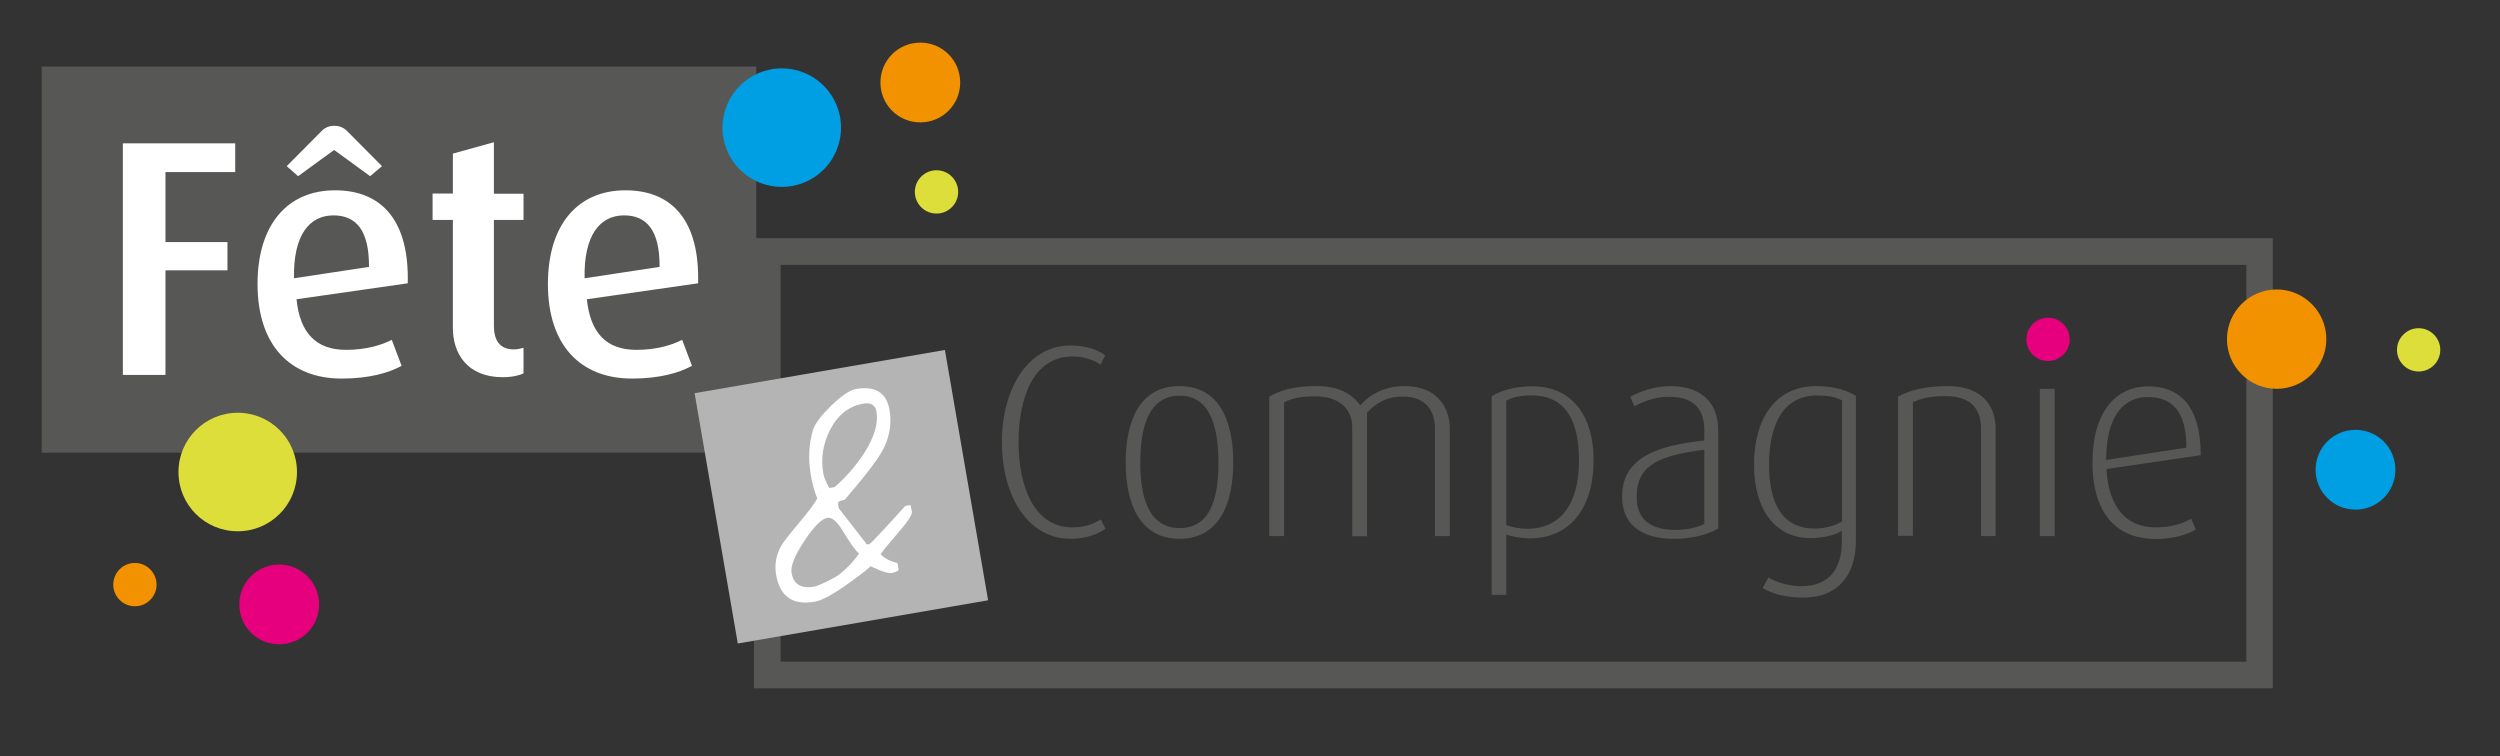 <?xml version="1.0" encoding="utf-8"?>
<!-- Generator: Adobe Illustrator 24.1.1, SVG Export Plug-In . SVG Version: 6.00 Build 0)  -->
<!DOCTYPE svg PUBLIC "-//W3C//DTD SVG 1.1//EN" "http://www.w3.org/Graphics/SVG/1.1/DTD/svg11.dtd">
<svg version="1.1" id="Calque_1" xmlns:x="http://ns.adobe.com/Extensibility/1.0/" xmlns:i="http://ns.adobe.com/AdobeIllustrator/10.0/" xmlns:graph="http://ns.adobe.com/Graphs/1.0/"
	 xmlns="http://www.w3.org/2000/svg" xmlns:xlink="http://www.w3.org/1999/xlink" x="0px" y="0px" viewBox="0 0 1096.9 331.9"
	 style="enable-background:new 0 0 1096.9 331.9;" xml:space="preserve">
<rect x="0" y="0" width="1096.9" height="331.9" fill="#333333" stroke="none"/>
<style type="text/css">
	.st0{fill:#575756;}
	.st1{fill:#FFFFFF;}
	.st2{fill:#009FE3;}
	.st3{fill:#DDDE3A;}
	.st4{fill:#F39200;}
	.st5{fill:#E6007E;}
	.st6{fill:#B4B4B4;}
</style>
<g>
	<path class="st0" d="M469.7,236.4c-18.5,0-30.1-18.5-30.1-42.4c0-23.4,11.4-42.4,30-42.4c7.2,0,12,1.9,15.3,4.3l-2,4.1
		c-2.5-1.8-7-3.6-12.3-3.6c-17.4,0-23.7,18.5-23.7,37.6c0,19.8,7,37.4,23.6,37.4c5.3,0,9.1-1.4,12.5-3.5l2,4.1
		C481.6,234.6,475.9,236.4,469.7,236.4z"/>
	<path class="st0" d="M517.6,236.4c-17,0-23.7-14.6-23.7-33.4c0-19.2,6.7-33.6,23.5-33.6c17.1,0,23.7,14.4,23.7,33.6
		C541.1,221.8,534.4,236.4,517.6,236.4z M517.6,173.6c-14.5,0-17.3,15.8-17.3,29.5c0,13.8,3.1,28.6,17.3,28.6c14.4,0,17-15,17-28.6
		C534.6,189.5,532,173.6,517.6,173.6z"/>
	<path class="st0" d="M629.6,235.2v-47.1c0-7.2-3.4-14.1-14.1-14.1c-6.4,0-11.4,2.3-15.7,7.1v54.2h-6.5v-47.7
		c0-8.1-5.5-13.7-16.4-13.7c-6.1,0-9.5,0.7-13.5,2.6v58.7h-6.5V174c5.3-2.9,10.7-4.6,20.5-4.6c9.7,0,15.5,3.1,19.4,8.4
		c4.8-5.2,11.3-8.4,19.4-8.4c15.5,0,19.9,10.7,19.9,18.5v47.3H629.6z"/>
	<path class="st0" d="M671.2,236.2c-3.6,0-7.7-0.7-10.3-1.7V261h-6.4v-87.1c3.7-2.4,9.8-4.4,17.9-4.4c17.6,0,26.8,13.4,26.8,32.1
		C699.3,223.5,688.4,236.2,671.2,236.2z M671.9,173.5c-4.8,0-8.1,0.7-11,2.3v54.6c2.3,0.8,5.5,1.6,9.2,1.6
		c14.9,0,22.7-11.3,22.7-29.7C692.8,184.9,687.3,173.5,671.9,173.5z"/>
	<path class="st0" d="M734.4,236.4c-15.8,0-22.7-7.6-22.7-18.5c0-17.3,15.8-22.5,36.1-24.6V189c0-11.6-6.8-14.9-15.7-14.9
		c-6.2,0-11.6,2.3-15,4.2l-1.8-4.2c3.4-1.9,10.1-4.7,17.5-4.7c10.8,0,21.1,4.7,21.1,19.7v42.8C749.2,234.6,742.4,236.4,734.4,236.4z
		 M747.8,197.3c-18.9,2.5-29.7,6.2-29.7,20.7c0,10.3,6.5,14.5,17.1,14.5c4.7,0,9.5-1,12.6-2.6V197.3z"/>
	<path class="st0" d="M791.4,262.2c-7.9,0-14-1.7-18-4.2l2.5-4.6c3.2,1.9,8.7,3.8,14.5,3.8c12.7,0,17.7-8.4,17.7-19.3v-5
		c-3,1.9-7.9,3.2-13.7,3.2c-15.5,0-24.8-12.5-24.8-32.2c0-20.1,9.3-34.5,27.4-34.5c8.4,0,14,2.2,17.3,4.3V237
		C814.4,252.3,806.3,262.2,791.4,262.2z M808.2,175.7c-2.8-1.6-6.6-2.2-10.9-2.2c-14.7,0-21.1,12.5-21.1,30.4c0,17.5,6.1,28,20,28
		c4.8,0,9.1-1.3,12-3.1V175.7z"/>
	<path class="st0" d="M869.2,235.2v-47c0-6.7-2.6-14.4-15.5-14.4c-7.2,0-10.4,1-14.4,2.6v58.7h-6.5V174c5.4-2.9,12.1-4.6,21.8-4.6
		c16.7,0,21,10.5,21,18.5v47.3H869.2z"/>
	<path class="st0" d="M898.2,156.9c-2.4,0-4.3-1.9-4.3-4.3s1.9-4.3,4.3-4.3c2.4,0,4.3,1.9,4.3,4.3S900.6,156.9,898.2,156.9z
		 M895,235.2v-64.6h6.5v64.6H895z"/>
	<path class="st0" d="M924.2,205.8c1,17.1,8.9,25.6,21.7,25.6c7.2,0,12.2-1.9,15.5-3.8l2,4.7c-3.5,2.2-9.9,4.2-17.6,4.2
		c-15.6,0-27.7-9.5-27.7-33.7c0-22.8,10.9-33.3,24.4-33.3c13.9,0,23.1,8.7,23.1,30.2L924.2,205.8z M942.4,174.2
		c-10.3,0-18.3,7.9-18.3,27.6l35.2-5.4C959.3,180.2,952.8,174.2,942.4,174.2z"/>
</g>
<rect x="18.3" y="29.2" class="st0" width="313.5" height="169.4"/>
<path class="st0" d="M997.3,302H330.8V104.5h666.4V302z M342.5,290.3h643.1V116.2H342.5V290.3z"/>
<g>
	<g>
		<path class="st1" d="M72.6,75.5v30.7h27.2v12.4H72.6v45.9H53.9V62.9h49.3v12.6H72.6z"/>
		<path class="st1" d="M130.1,131.3c1.5,14.8,8.6,22.2,21.7,22.2c9.2,0,15.8-2.2,20.1-4.4l4.3,11.4c-5.6,3.1-14.2,5.6-26.3,5.6
			c-22.6,0-36.9-14.6-36.9-41.5c0-26,13.1-41.1,34-41.1c21.1,0,32.6,14,31.9,40.8L130.1,131.3z M162.4,77.3l-15.8-11.5l-15.8,11.5
			l-5-4.4l15.1-15.2c1.6-1.8,3.7-2.5,5.8-2.5c2.1,0,4.1,0.7,5.8,2.5l15.1,15.2L162.4,77.3z M146.3,94.5c-10.5,0-17.7,8.6-17.3,27.6
			l32.9-5C162,101,156.2,94.5,146.3,94.5z"/>
		<path class="st1" d="M220.6,165.5c-15.7,0-21.9-10.5-21.9-21.6V96.5h-8.9V84.9h8.9V67.4l18-5v22.6h13v11.5h-13V143
			c0,6.2,2.5,10.3,8.7,10.3c1.6,0,2.8-0.3,4.3-0.7v11.2C228.2,164.6,224.9,165.5,220.6,165.5z"/>
		<path class="st1" d="M257.5,131.3c1.5,14.8,8.6,22.2,21.7,22.2c9.2,0,15.8-2.2,20.1-4.4l4.3,11.4c-5.6,3.1-14.2,5.6-26.3,5.6
			c-22.6,0-36.9-14.6-36.9-41.5c0-26,13.1-41.1,34-41.1c21.1,0,32.6,14,31.9,40.8L257.5,131.3z M273.8,94.5
			c-10.5,0-17.7,8.6-17.3,27.6l32.9-5C289.5,101,283.7,94.5,273.8,94.5z"/>
	</g>
</g>
<path class="st2" d="M369,56c0,14.4-11.6,26-26,26c-14.3,0-26-11.6-26-26c0-14.3,11.6-26,26-26C357.4,30,369,41.6,369,56z"/>
<path class="st3" d="M130.3,207.1c0,14.4-11.6,26-26,26c-14.4,0-26-11.6-26-26c0-14.3,11.6-26,26-26
	C118.7,181.1,130.3,192.7,130.3,207.1z"/>
<path class="st4" d="M421.3,36.2c0,9.7-7.8,17.5-17.5,17.5c-9.7,0-17.5-7.8-17.5-17.5c0-9.7,7.8-17.5,17.5-17.5
	C413.5,18.7,421.3,26.5,421.3,36.2z"/>
<path class="st3" d="M420.4,84.2c0,5.3-4.3,9.5-9.5,9.5c-5.3,0-9.5-4.3-9.5-9.5c0-5.3,4.3-9.5,9.5-9.5
	C416.1,74.7,420.4,78.9,420.4,84.2z"/>
<path class="st5" d="M140,265.2c0,9.7-7.8,17.5-17.5,17.5c-9.7,0-17.5-7.8-17.5-17.5c0-9.7,7.8-17.5,17.5-17.5
	C132.1,247.7,140,255.5,140,265.2z"/>
<path class="st4" d="M68.7,256.5c0,5.3-4.3,9.5-9.5,9.5c-5.3,0-9.5-4.3-9.5-9.5c0-5.3,4.3-9.5,9.5-9.5
	C64.4,247,68.7,251.3,68.7,256.5z"/>
<path class="st4" d="M1020.7,148.8c0,12-9.8,21.8-21.8,21.8c-12,0-21.8-9.8-21.8-21.8c0-12,9.8-21.8,21.8-21.8
	C1010.9,127,1020.7,136.8,1020.7,148.8z"/>
<path class="st2" d="M1051,206.1c0,9.7-7.8,17.5-17.5,17.5c-9.7,0-17.5-7.8-17.5-17.5c0-9.7,7.8-17.5,17.5-17.5
	C1043.2,188.6,1051,196.4,1051,206.1z"/>
<path class="st3" d="M1070.7,153.5c0,5.3-4.3,9.5-9.5,9.5c-5.3,0-9.5-4.3-9.5-9.5s4.3-9.5,9.5-9.5
	C1066.4,144,1070.7,148.3,1070.7,153.5z"/>
<path class="st5" d="M908.1,148.9c0,5.3-4.3,9.5-9.5,9.5c-5.3,0-9.5-4.3-9.5-9.5c0-5.3,4.3-9.5,9.5-9.5
	C903.8,139.4,908.1,143.6,908.1,148.9z"/>
<g>
	
		<rect x="313.6" y="162.2" transform="matrix(0.985 -0.17 0.17 0.985 -31.712 66.055)" class="st6" width="111.5" height="111.5"/>
	<g>
		<g>
			<path class="st1" d="M400.1,224.6c0.2,1.2-1.8,4.3-6,9.1c-4.7,5.5-7.3,8.7-7.7,9.4c1.3,1.7,3.8,3,7.4,4l0.5,2.9
				c-0.4,0.7-1.5,1.1-3.1,1.4c-1.2,0.2-3.1-0.3-5.7-1.4c-2.4-1-3.6-1.6-3.7-1.7c0.1,0,0.2,0,0.2,0c0.1,0.3-3,2.8-9.2,7.3
				c-6.9,5-12,7.8-15.3,8.4c-9.7,1.7-15.4-2.3-17-12c-0.7-4.3,0-8.5,2.3-12.6c0.8-1.4,3.4-4.8,7.9-10.1c4.4-5.3,7-8.8,7.9-10.6
				c-1.3-3.2-2.2-6.5-2.8-10c-1.3-7.4-0.9-14.2,1-20.3c0.9-2.7,3.6-6.2,8.1-10.6c4.5-4.3,8-6.6,10.6-7.1c8.6-1.5,13.5,1.6,14.8,9.2
				c0.9,5.5,0.2,10.8-2.2,16c-1.6,3.5-4.8,8-9.3,13.6c-1.6,2-4.4,5.3-8.2,9.8c-0.5,0.1-1.1,0.3-1.7,0.4c-0.9,0.3-1.3,0.8-1.2,1.4
				l0.3,1.9l12,15.4c-0.1,0-0.1,0.1-0.1,0.1c0.1,0.3,0.4,0.4,1.2,0.3c0,0,0.1,0,0.2,0c0.5-0.1,3-2.7,7.6-7.7l8.3-9.1l2.3-0.4
				L400.1,224.6z M376.9,242.8c-1.3-0.9-3.6-4.1-6.9-9.5c-2.6-4.4-4.9-6.4-7-6.1c-2.6,0.5-6,3.9-10.2,10.3c-4.2,6.4-6,11-5.5,13.8
				c0.9,5.1,4.2,7.1,9.9,6.1c1.1-0.2,3-1,5.7-2.3c2.8-1.4,4.7-2.5,5.7-3.3C372.3,248.7,375.1,245.7,376.9,242.8z M384.6,180.8
				c-0.5-3.1-2.5-4.3-5.8-3.7c-6.3,1.1-11.2,4.9-14.6,11.5c-3.1,6.1-4.1,12.4-3,18.9c0.3,1.9,1.2,4.1,2.7,6.6l2.3-0.4
				c5-4.3,9.3-9.3,12.9-14.8C383.6,191.9,385.4,185.8,384.6,180.8z"/>
		</g>
	</g>
</g>
</svg>
